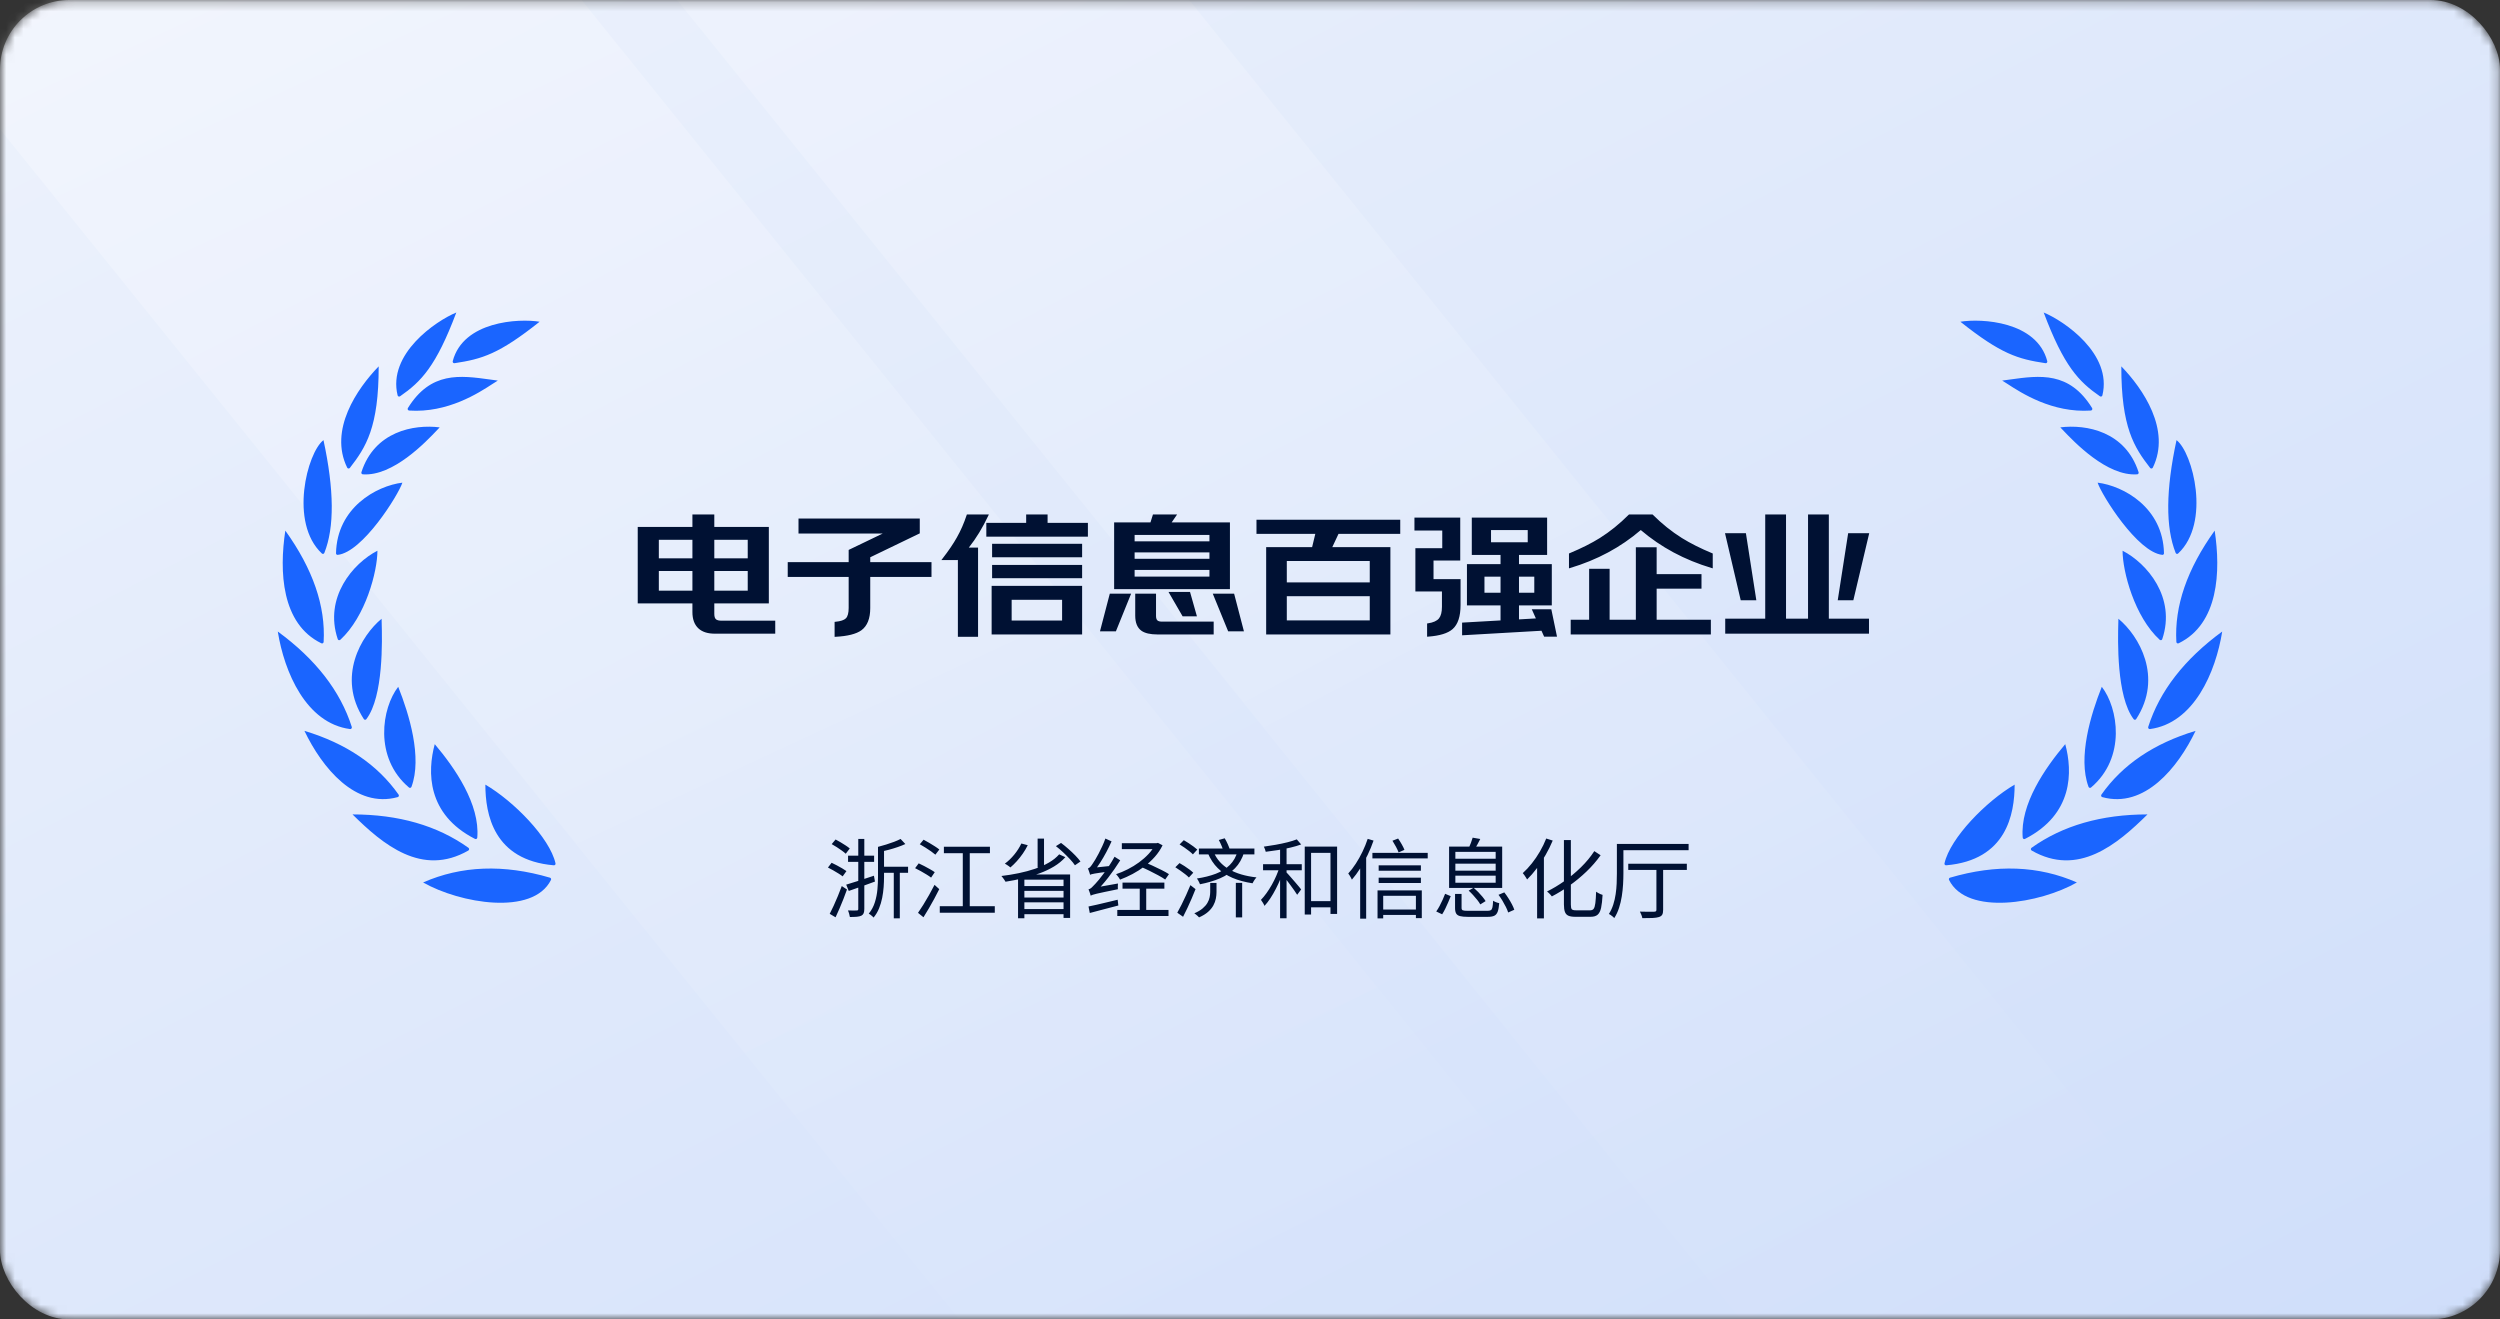 <svg xmlns="http://www.w3.org/2000/svg" xmlns:xlink="http://www.w3.org/1999/xlink" fill="none" version="1.1" width="288" height="152" viewBox="0 0 288 152"><rect x="0" y="0" width="288" height="152" fill="#333333" stroke="none"/><defs><linearGradient x1="0" y1="0" x2="1" y2="1" id="master_svg0_183_13366"><stop offset="0%" stop-color="#EDF2FC" stop-opacity="1"/><stop offset="100%" stop-color="#CFDEFA" stop-opacity="1"/></linearGradient><mask id="master_svg1_253_14553" style="mask-type:alpha" maskUnits="userSpaceOnUse"><g><rect x="0" y="0" width="288" height="152" rx="8" fill="#FFFFFF" fill-opacity="1"/></g></mask><linearGradient x1="0.817" y1="0" x2="0.189" y2="1" id="master_svg2_183_13369"><stop offset="0%" stop-color="#FFFFFF" stop-opacity="0.25"/><stop offset="100%" stop-color="#FFFFFF" stop-opacity="0"/></linearGradient><linearGradient x1="0.817" y1="0" x2="0.189" y2="1" id="master_svg3_183_13372"><stop offset="0%" stop-color="#FFFFFF" stop-opacity="0.2"/><stop offset="100%" stop-color="#FFFFFF" stop-opacity="0"/></linearGradient></defs><g><g mask="url(#master_svg1_253_14553)"><g><rect x="0" y="0" width="288" height="152" rx="8" fill="url(#master_svg0_183_13366)" fill-opacity="1"/></g><g transform="matrix(-1,0,0,1,379,0)"><path d="M189.5,152L268.5,152L391,0L312,0L189.5,152Z" fill="url(#master_svg2_183_13369)" fill-opacity="1"/></g><g transform="matrix(-1,0,0,1,519,0)"><path d="M259.5,152L318.5,152L441,0L382,0L259.5,152Z" fill="url(#master_svg3_183_13372)" fill-opacity="1"/></g></g><g><path d="M86.238,65.682L82.188,65.682L82.188,68.148L86.238,68.148L86.238,65.682ZM86.238,64.422L86.238,62.082L82.188,62.082L82.188,64.422L86.238,64.422ZM82.188,69.408L82.188,70.722Q82.188,71.226,82.422,71.424Q82.638,71.604,83.142,71.604L89.208,71.604L89.208,72.9L82.35,72.9Q81.144,72.9,80.514,72.306Q79.866,71.694,79.866,70.506L79.866,69.408L73.566,69.408L73.566,60.804L79.866,60.804L79.866,59.364L82.188,59.364L82.188,60.804L88.47,60.804L88.47,69.408L82.188,69.408ZM79.866,68.148L79.866,65.682L75.798,65.682L75.798,68.148L79.866,68.148ZM79.866,64.422L79.866,62.082L75.798,62.082L75.798,64.422L79.866,64.422ZM100.152,66.366L100.152,70.056Q100.152,71.802,99.18,72.522Q98.316,73.152,96.246,73.26L96.246,71.73Q97.182,71.64,97.524,71.298Q97.866,70.938,97.866,70.038L97.866,66.366L90.846,66.366L90.846,64.854L97.866,64.854L97.866,63.414L102.132,61.362L92.088,61.362L92.088,59.832L105.858,59.832L105.858,61.38L100.152,64.134L100.152,64.854L107.208,64.854L107.208,66.366L100.152,66.366ZM116.442,71.586L122.454,71.586L122.454,68.994L116.442,68.994L116.442,71.586ZM124.56,67.59L124.56,72.99L114.336,72.99L114.336,67.59L124.56,67.59ZM124.56,65.178L124.56,66.51L114.39,66.51L114.39,65.178L124.56,65.178ZM124.56,62.748L124.56,64.098L114.39,64.098L114.39,62.748L124.56,62.748ZM120.582,60.336L125.226,60.336L125.226,61.722L113.724,61.722L113.724,60.336L118.314,60.336L118.314,59.364L120.582,59.364L120.582,60.336ZM111.402,63.18L112.572,63.18L112.572,73.26L110.448,73.26L110.448,64.242Q110.358,64.332,110.268,64.422L108.648,64.422Q109.71,63.054,110.322,61.956Q110.988,60.786,111.456,59.364L113.76,59.364Q112.734,61.542,111.402,63.18ZM127.926,68.49L130.158,68.49L128.484,72.63L126.846,72.63L127.926,68.49ZM139.716,71.712L139.716,72.99L133.344,72.99Q132.12,72.99,131.544,72.576Q130.878,72.09,130.878,70.92L130.878,68.49L133.074,68.49L133.074,70.956Q133.074,71.37,133.272,71.55Q133.452,71.712,133.884,71.712L139.716,71.712ZM137.016,68.292L137.754,70.902L136.296,70.902L134.784,68.292L137.016,68.292ZM142.092,68.49L143.172,72.63L141.552,72.63L139.86,68.49L142.092,68.49ZM139.428,65.556L130.608,65.556L130.608,66.528L139.428,66.528L139.428,65.556ZM139.428,64.476L139.428,63.54L130.608,63.54L130.608,64.476L139.428,64.476ZM139.428,62.46L139.428,61.524L130.608,61.524L130.608,62.46L139.428,62.46ZM134.784,60.282L141.588,60.282L141.588,67.77L128.448,67.77L128.448,60.282L132.606,60.282L132.894,59.364L135.414,59.364L134.784,60.282ZM157.896,68.58L148.14,68.58L148.14,71.568L157.896,71.568L157.896,68.58ZM157.896,67.194L157.896,64.53L148.14,64.53L148.14,67.194L157.896,67.194ZM154.134,61.398L153.324,63.126L160.074,63.126L160.074,72.99L145.962,72.99L145.962,63.126L151.236,63.126L151.65,61.398L144.846,61.398L144.846,59.976L161.208,59.976L161.208,61.398L154.134,61.398ZM171.666,62.568L176.094,62.568L176.094,60.966L171.666,60.966L171.666,62.568ZM168.156,66.816L168.156,69.696Q168.156,71.622,167.274,72.396Q166.482,73.098,164.502,73.242L164.502,71.91Q165.474,71.766,165.852,71.298Q166.212,70.848,166.212,69.894L166.212,68.04L163.152,68.04L163.152,63.252L166.248,63.252L166.248,61.02L163.044,61.02L163.044,59.724L168.12,59.724L168.12,64.476L165.042,64.476L165.042,66.816L168.156,66.816ZM177.642,72.558L168.534,73.08L168.534,71.82L172.962,71.568L172.962,69.642L169.092,69.642L169.092,65.088L172.962,65.088L172.962,63.828L169.65,63.828L169.65,59.724L178.128,59.724L178.128,63.828L174.888,63.828L174.888,65.088L178.668,65.088L178.668,69.642L174.888,69.642L174.888,71.46L177.084,71.334L176.616,70.29L178.632,70.29L179.244,73.242L177.948,73.242L177.642,72.558ZM174.888,68.382L176.85,68.382L176.85,66.33L174.888,66.33L174.888,68.382ZM172.962,68.382L172.962,66.33L170.91,66.33L170.91,68.382L172.962,68.382ZM197.208,63.828L197.208,65.34Q192.51,63.936,189.018,60.93Q185.544,63.936,180.846,65.34L180.846,63.828Q182.916,62.964,184.356,62.064Q186.102,60.966,187.704,59.364L190.332,59.364Q191.916,60.948,193.698,62.064Q195.174,62.982,197.208,63.828ZM190.746,71.496L196.992,71.496L196.992,72.99L181.044,72.99L181.044,71.496L183.168,71.496L183.168,65.628L185.328,65.628L185.328,71.496L188.55,71.496L188.55,63.144L190.746,63.144L190.746,66.24L195.912,66.24L195.912,67.716L190.746,67.716L190.746,71.496ZM212.994,61.524L215.208,61.524L213.426,69.048L211.824,69.048L212.994,61.524ZM201.042,61.524L202.212,69.048L200.61,69.048L198.846,61.524L201.042,61.524ZM210.582,71.37L215.208,71.37L215.208,72.9L198.846,72.9L198.846,71.37L203.454,71.37L203.454,59.364L205.65,59.364L205.65,71.37L208.386,71.37L208.386,59.364L210.582,59.364L210.582,71.37Z" fill="#001133" fill-opacity="1"/></g><g><path d="M82.288,69.508L82.288,70.722Q82.288,71.18,82.487,71.348Q82.674,71.504,83.142,71.504L89.308,71.504L89.308,73L82.35,73Q81.104,73,80.445,72.379Q79.766,71.737,79.766,70.506L79.766,69.508L73.466,69.508L73.466,60.704L79.766,60.704L79.766,59.264L82.288,59.264L82.288,60.704L88.57,60.704L88.57,69.508L82.288,69.508ZM111.61,63.08Q112.87,61.488,113.851,59.407L113.918,59.264L111.384,59.264L111.361,59.333Q110.896,60.745,110.235,61.907Q109.626,62.999,108.569,64.361L108.444,64.522L110.309,64.522L110.348,64.483L110.348,73.36L112.672,73.36L112.672,63.08L111.61,63.08ZM120.682,60.236L120.682,59.264L118.214,59.264L118.214,60.236L113.624,60.236L113.624,61.822L125.326,61.822L125.326,60.236L120.682,60.236ZM134.974,60.182L135.604,59.264L132.821,59.264L132.533,60.182L128.348,60.182L128.348,67.87L141.688,67.87L141.688,60.182L134.974,60.182ZM197.308,65.474L197.308,63.761L197.246,63.736Q195.22,62.893,193.751,61.979Q191.979,60.869,190.403,59.293L190.373,59.264L187.663,59.264L187.633,59.293Q186.039,60.887,184.303,61.979Q182.87,62.875,180.807,63.736L180.746,63.761L180.746,65.474L180.875,65.436Q185.549,64.039,189.018,61.062Q192.505,64.039,197.179,65.436L197.308,65.474ZM210.682,71.27L210.682,59.264L208.286,59.264L208.286,71.27L205.75,71.27L205.75,59.264L203.354,59.264L203.354,71.27L198.746,71.27L198.746,73L215.308,73L215.308,71.27L210.682,71.27ZM135.224,59.464L134.594,60.382L141.488,60.382L141.488,67.67L128.548,67.67L128.548,60.382L132.679,60.382L132.967,59.464L135.224,59.464ZM111.192,63.28L112.472,63.28L112.472,73.16L110.548,73.16L110.548,64.242L110.377,64.171L110.227,64.322L108.851,64.322Q109.83,63.044,110.409,62.005Q111.064,60.855,111.528,59.464L113.602,59.464Q112.605,61.542,111.324,63.117L111.192,63.28ZM88.37,69.308L82.088,69.308L82.088,70.722Q82.088,71.272,82.357,71.5Q82.602,71.704,83.142,71.704L89.108,71.704L89.108,72.8L82.35,72.8Q81.184,72.8,80.583,72.233Q79.966,71.651,79.966,70.506L79.966,69.308L73.666,69.308L73.666,60.904L79.966,60.904L79.966,59.464L82.088,59.464L82.088,60.904L88.37,60.904L88.37,69.308ZM120.482,59.464L120.482,60.436L125.126,60.436L125.126,61.622L113.824,61.622L113.824,60.436L118.414,60.436L118.414,59.464L120.482,59.464ZM197.108,63.895L197.108,65.205Q192.511,63.805,189.083,60.854L189.018,60.798L188.953,60.854Q185.542,63.805,180.946,65.205L180.946,63.895Q182.984,63.04,184.409,62.149Q186.149,61.055,187.745,59.464L190.291,59.464Q191.87,61.037,193.645,62.149Q195.106,63.057,197.108,63.895ZM210.482,59.464L210.482,71.47L215.108,71.47L215.108,72.8L198.946,72.8L198.946,71.47L203.554,71.47L203.554,59.464L205.55,59.464L205.55,71.47L208.486,71.47L208.486,59.464L210.482,59.464ZM168.256,69.696L168.256,66.716L165.142,66.716L165.142,64.576L168.22,64.576L168.22,59.624L162.944,59.624L162.944,61.12L166.148,61.12L166.148,63.152L163.052,63.152L163.052,68.14L166.112,68.14L166.112,69.894Q166.112,70.813,165.774,71.235Q165.421,71.673,164.487,71.811L164.402,71.824L164.402,73.349L164.509,73.342Q166.523,73.195,167.34,72.471Q168.256,71.667,168.256,69.696ZM177.579,72.662L177.883,73.342L179.367,73.342L178.713,70.19L176.462,70.19L176.933,71.242L174.988,71.354L174.988,69.742L178.768,69.742L178.768,64.988L174.988,64.988L174.988,63.928L178.228,63.928L178.228,59.624L169.55,59.624L169.55,63.928L172.862,63.928L172.862,64.988L168.992,64.988L168.992,69.742L172.862,69.742L172.862,71.473L168.434,71.725L168.434,73.186L177.579,72.662ZM168.056,66.916L164.942,66.916L164.942,64.376L168.02,64.376L168.02,59.824L163.144,59.824L163.144,60.92L166.348,60.92L166.348,63.352L163.252,63.352L163.252,67.94L166.312,67.94L166.312,69.894Q166.312,70.883,165.93,71.361Q165.545,71.838,164.602,71.995L164.602,73.134Q166.462,72.982,167.208,72.321Q168.056,71.577,168.056,69.696L168.056,66.916ZM178.013,73.142L177.705,72.454L177.636,72.458L168.634,72.974L168.634,71.914L173.062,71.662L173.062,69.542L169.192,69.542L169.192,65.188L173.062,65.188L173.062,63.728L169.75,63.728L169.75,59.824L178.028,59.824L178.028,63.728L174.788,63.728L174.788,65.188L178.568,65.188L178.568,69.542L174.788,69.542L174.788,71.566L177.235,71.425L176.77,70.39L178.551,70.39L179.121,73.142L178.013,73.142ZM100.252,66.466L100.252,70.056Q100.252,71.852,99.24,72.602Q98.351,73.25,96.251,73.36L96.146,73.365L96.146,71.639L96.236,71.63Q97.135,71.544,97.452,71.228Q97.766,70.897,97.766,70.038L97.766,66.466L90.746,66.466L90.746,64.754L97.766,64.754L97.766,63.351L101.693,61.462L91.988,61.462L91.988,59.732L105.958,59.732L105.958,61.443L100.252,64.197L100.252,64.754L107.308,64.754L107.308,66.466L100.252,66.466ZM107.108,66.266L100.052,66.266L100.052,70.056Q100.052,71.752,99.121,72.442Q98.303,73.038,96.346,73.154L96.346,71.82Q97.245,71.719,97.595,71.369L97.595,71.369L97.597,71.367Q97.966,70.978,97.966,70.038L97.966,66.266L90.946,66.266L90.946,64.954L97.966,64.954L97.966,63.477L102.175,61.452L102.132,61.262L92.188,61.262L92.188,59.932L105.758,59.932L105.758,61.317L100.052,64.071L100.052,64.954L107.108,64.954L107.108,66.266ZM154.198,61.498L161.308,61.498L161.308,59.876L144.746,59.876L144.746,61.498L151.523,61.498L151.157,63.026L145.862,63.026L145.862,73.09L160.174,73.09L160.174,63.026L153.481,63.026L154.198,61.498ZM161.108,61.298L154.07,61.298L154.044,61.356L153.167,63.226L159.974,63.226L159.974,72.89L146.062,72.89L146.062,63.226L151.315,63.226L151.777,61.298L144.946,61.298L144.946,60.076L161.108,60.076L161.108,61.298ZM171.566,60.866L171.566,62.668L176.194,62.668L176.194,60.866L171.566,60.866ZM171.766,62.468L175.994,62.468L175.994,61.066L171.766,61.066L171.766,62.468ZM130.508,62.56L139.528,62.56L139.528,61.424L130.508,61.424L130.508,62.56ZM202.329,69.148L201.141,61.509L201.128,61.424L198.72,61.424L200.531,69.148L202.329,69.148ZM215.334,61.424L212.908,61.424L211.707,69.148L213.505,69.148L215.334,61.424ZM213.08,61.624L211.941,68.948L213.347,68.948L215.082,61.624L213.08,61.624ZM200.956,61.624L202.095,68.948L200.689,68.948L198.972,61.624L200.956,61.624ZM139.328,62.36L139.328,61.624L130.708,61.624L130.708,62.36L139.328,62.36ZM75.698,64.522L79.966,64.522L79.966,61.982L75.698,61.982L75.698,64.522ZM82.088,64.522L86.338,64.522L86.338,61.982L82.088,61.982L82.088,64.522ZM79.766,64.322L79.766,62.182L75.898,62.182L75.898,64.322L79.766,64.322ZM86.138,64.322L86.138,62.182L82.288,62.182L82.288,64.322L86.138,64.322ZM124.66,64.198L124.66,62.648L114.29,62.648L114.29,64.198L124.66,64.198ZM124.46,62.848L124.46,63.998L114.49,63.998L114.49,62.848L124.46,62.848ZM190.846,71.396L197.092,71.396L197.092,73.09L180.944,73.09L180.944,71.396L183.068,71.396L183.068,65.528L185.428,65.528L185.428,71.396L188.45,71.396L188.45,63.044L190.846,63.044L190.846,66.14L196.012,66.14L196.012,67.816L190.846,67.816L190.846,71.396ZM190.646,67.616L190.646,71.596L196.892,71.596L196.892,72.89L181.144,72.89L181.144,71.596L183.268,71.596L183.268,65.728L185.228,65.728L185.228,71.596L188.65,71.596L188.65,63.244L190.646,63.244L190.646,66.34L195.812,66.34L195.812,67.616L190.646,67.616ZM130.508,64.576L139.528,64.576L139.528,63.44L130.508,63.44L130.508,64.576ZM139.328,64.376L130.708,64.376L130.708,63.64L139.328,63.64L139.328,64.376ZM148.04,67.294L157.996,67.294L157.996,64.43L148.04,64.43L148.04,67.294ZM157.796,67.094L157.796,64.63L148.24,64.63L148.24,67.094L157.796,67.094ZM124.66,66.61L124.66,65.078L114.29,65.078L114.29,66.61L124.66,66.61ZM124.46,65.278L124.46,66.41L114.49,66.41L114.49,65.278L124.46,65.278ZM139.528,66.628L139.528,65.456L130.508,65.456L130.508,66.628L139.528,66.628ZM139.328,65.656L130.708,65.656L130.708,66.428L139.328,66.428L139.328,65.656ZM75.698,68.248L79.966,68.248L79.966,65.582L75.698,65.582L75.698,68.248ZM86.338,68.248L86.338,65.582L82.088,65.582L82.088,68.248L86.338,68.248ZM79.766,68.048L79.766,65.782L75.898,65.782L75.898,68.048L79.766,68.048ZM86.138,65.782L86.138,68.048L82.288,68.048L82.288,65.782L86.138,65.782ZM170.81,68.482L173.062,68.482L173.062,66.23L170.81,66.23L170.81,68.482ZM174.788,66.23L174.788,68.482L176.95,68.482L176.95,66.23L174.788,66.23ZM172.862,68.282L172.862,66.43L171.01,66.43L171.01,68.282L172.862,68.282ZM174.988,68.282L176.75,68.282L176.75,66.43L174.988,66.43L174.988,68.282ZM124.66,73.09L124.66,67.49L114.236,67.49L114.236,73.09L124.66,73.09ZM124.46,67.69L124.46,72.89L114.436,72.89L114.436,67.69L124.46,67.69ZM137.886,71.002L137.112,68.265L137.092,68.192L134.611,68.192L136.238,71.002L137.886,71.002ZM136.94,68.392L134.958,68.392L136.354,70.802L137.622,70.802L136.94,68.392ZM130.306,68.39L127.849,68.39L126.717,72.73L128.551,72.73L130.306,68.39ZM139.816,73.09L139.816,71.612L133.884,71.612Q133.49,71.612,133.339,71.476Q133.174,71.326,133.174,70.956L133.174,68.39L130.778,68.39L130.778,70.92Q130.778,72.141,131.486,72.657Q132.088,73.09,133.344,73.09L139.816,73.09ZM143.301,72.73L142.189,68.465L142.169,68.39L139.711,68.39L141.485,72.73L143.301,72.73ZM142.015,68.59L143.043,72.53L141.619,72.53L140.009,68.59L142.015,68.59ZM128.003,68.59L126.975,72.53L128.417,72.53L130.01,68.59L128.003,68.59ZM157.996,71.668L157.996,68.48L148.04,68.48L148.04,71.668L157.996,71.668ZM139.616,71.812L133.884,71.812Q133.414,71.812,133.205,71.624Q132.974,71.414,132.974,70.956L132.974,68.59L130.978,68.59L130.978,70.92Q130.978,72.039,131.602,72.495Q132.152,72.89,133.344,72.89L139.616,72.89L139.616,71.812ZM157.796,68.68L157.796,71.468L148.24,71.468L148.24,68.68L157.796,68.68ZM116.342,68.894L116.342,71.686L122.554,71.686L122.554,68.894L116.342,68.894ZM116.542,71.486L116.542,69.094L122.354,69.094L122.354,71.486L116.542,71.486Z" fill-rule="evenodd" fill="#001133" fill-opacity="1"/></g><g><path d="M97.696,98.572L100.698,98.572L100.698,99.285L97.696,99.285L97.696,98.572ZM101.427,99.848L104.61,99.848L104.61,100.547L101.427,100.547L101.427,99.848ZM102.963,100.252L103.658,100.252L103.658,105.794L102.963,105.794L102.963,100.252ZM103.746,96.647L104.296,97.233Q103.895,97.418,103.401,97.587Q102.907,97.756,102.386,97.895Q101.866,98.035,101.38,98.141Q101.355,98.02,101.279,97.851Q101.204,97.682,101.145,97.559Q101.605,97.437,102.087,97.29Q102.568,97.143,103.003,96.977Q103.439,96.811,103.746,96.647ZM97.483,101.912Q98.084,101.735,98.941,101.456Q99.798,101.176,100.678,100.883L100.794,101.557Q100.011,101.847,99.215,102.132Q98.419,102.416,97.777,102.638L97.483,101.912ZM98.873,96.645L99.569,96.645L99.569,104.704Q99.569,105.027,99.492,105.206Q99.416,105.385,99.229,105.486Q99.032,105.58,98.711,105.61Q98.39,105.639,97.907,105.639Q97.883,105.49,97.822,105.268Q97.76,105.046,97.682,104.882Q98.033,104.892,98.315,104.894Q98.597,104.896,98.697,104.886Q98.793,104.886,98.833,104.848Q98.873,104.81,98.873,104.71L98.873,96.645ZM101.145,97.559L101.841,97.559L101.841,101.031Q101.841,101.568,101.796,102.186Q101.751,102.804,101.628,103.431Q101.505,104.058,101.268,104.643Q101.03,105.228,100.636,105.704Q100.587,105.638,100.485,105.548Q100.382,105.457,100.273,105.375Q100.164,105.293,100.081,105.254Q100.568,104.654,100.791,103.926Q101.015,103.198,101.08,102.447Q101.145,101.695,101.145,101.031L101.145,97.559ZM95.812,97.242L96.259,96.709Q96.531,96.847,96.839,97.033Q97.147,97.218,97.431,97.403Q97.714,97.588,97.892,97.745L97.429,98.351Q97.259,98.189,96.984,97.99Q96.71,97.791,96.402,97.595Q96.094,97.398,95.812,97.242ZM95.379,99.939L95.802,99.391Q96.087,99.523,96.408,99.693Q96.729,99.862,97.023,100.036Q97.317,100.21,97.51,100.35L97.073,100.959Q96.891,100.809,96.598,100.629Q96.305,100.449,95.986,100.264Q95.667,100.079,95.379,99.939ZM95.583,105.273Q95.792,104.885,96.034,104.351Q96.277,103.816,96.523,103.225Q96.769,102.633,96.972,102.075L97.572,102.471Q97.388,102.993,97.166,103.558Q96.945,104.124,96.71,104.665Q96.475,105.206,96.257,105.673L95.583,105.273ZM105.96,97.258L106.398,96.734Q106.698,96.893,107.041,97.095Q107.384,97.297,107.699,97.499Q108.014,97.701,108.212,97.863L107.755,98.458Q107.559,98.286,107.255,98.072Q106.951,97.858,106.608,97.643Q106.265,97.428,105.96,97.258ZM105.42,100.013L105.834,99.458Q106.134,99.59,106.482,99.775Q106.83,99.959,107.152,100.141Q107.475,100.323,107.683,100.475L107.263,101.1Q107.063,100.943,106.748,100.75Q106.434,100.557,106.083,100.36Q105.732,100.163,105.42,100.013ZM105.755,105.159Q106.025,104.777,106.358,104.241Q106.69,103.706,107.03,103.104Q107.37,102.503,107.658,101.935L108.203,102.429Q107.943,102.955,107.632,103.53Q107.32,104.105,107.001,104.652Q106.682,105.2,106.384,105.669L105.755,105.159ZM108.736,97.541L114.041,97.541L114.041,98.287L108.736,98.287L108.736,97.541ZM108.262,104.396L114.6,104.396L114.6,105.148L108.262,105.148L108.262,104.396ZM110.913,97.785L111.716,97.785L111.716,104.829L110.913,104.829L110.913,97.785ZM122.016,98.419L122.729,98.746Q122.191,99.354,121.425,99.817Q120.658,100.28,119.742,100.614Q118.826,100.947,117.829,101.183Q116.831,101.418,115.835,101.576Q115.788,101.485,115.704,101.363Q115.62,101.241,115.53,101.119Q115.439,100.997,115.36,100.914Q116.376,100.794,117.364,100.589Q118.351,100.384,119.236,100.083Q120.12,99.782,120.834,99.37Q121.547,98.957,122.016,98.419ZM117.279,100.737L123.277,100.737L123.277,105.745L122.52,105.745L122.52,101.337L118.008,101.337L118.008,105.783L117.279,105.783L117.279,100.737ZM117.712,102.075L122.794,102.075L122.794,102.626L117.712,102.626L117.712,102.075ZM117.712,103.398L122.794,103.398L122.794,103.949L117.712,103.949L117.712,103.398ZM117.712,104.726L122.794,104.726L122.794,105.319L117.712,105.319L117.712,104.726ZM117.659,97.172L118.397,97.367Q118.157,97.86,117.83,98.332Q117.503,98.804,117.136,99.21Q116.768,99.615,116.399,99.929Q116.332,99.86,116.212,99.779Q116.092,99.699,115.973,99.619Q115.854,99.539,115.759,99.492Q116.335,99.071,116.84,98.456Q117.345,97.841,117.659,97.172ZM121.64,97.475L122.233,97.105Q122.641,97.41,123.072,97.789Q123.504,98.167,123.872,98.547Q124.24,98.926,124.469,99.244L123.833,99.68Q123.627,99.367,123.263,98.977Q122.899,98.588,122.477,98.191Q122.054,97.795,121.64,97.475ZM119.533,96.606L120.271,96.606L120.271,99.939L119.533,99.939L119.533,96.606ZM125.646,103.179Q125.628,103.1,125.585,102.968Q125.542,102.835,125.492,102.694Q125.443,102.553,125.396,102.455Q125.571,102.419,125.76,102.248Q125.949,102.077,126.192,101.804Q126.326,101.668,126.579,101.361Q126.832,101.054,127.15,100.625Q127.467,100.197,127.792,99.702Q128.117,99.207,128.396,98.695L129.05,99.11Q128.415,100.131,127.671,101.092Q126.927,102.053,126.18,102.77L126.18,102.792L126.101,102.828Q126.022,102.864,125.913,102.924Q125.804,102.983,125.725,103.051Q125.646,103.119,125.646,103.179ZM125.646,103.179L125.607,102.545L125.985,102.28L128.79,101.779Q128.774,101.929,128.772,102.124Q128.769,102.319,128.779,102.439Q127.82,102.634,127.236,102.757Q126.652,102.88,126.335,102.956Q126.018,103.031,125.872,103.081Q125.726,103.131,125.646,103.179ZM125.578,100.774Q125.56,100.695,125.517,100.561Q125.474,100.428,125.424,100.285Q125.375,100.142,125.328,100.048Q125.467,100.016,125.612,99.853Q125.757,99.689,125.917,99.431Q126.003,99.309,126.178,99.022Q126.352,98.736,126.558,98.344Q126.763,97.951,126.973,97.501Q127.183,97.05,127.339,96.6L128.053,96.926Q127.78,97.543,127.449,98.164Q127.118,98.785,126.761,99.347Q126.404,99.908,126.038,100.359L126.038,100.38L125.97,100.42Q125.903,100.459,125.808,100.521Q125.713,100.582,125.646,100.648Q125.578,100.714,125.578,100.774ZM125.578,100.774L125.563,100.201L125.939,99.964L127.936,99.756Q127.903,99.904,127.888,100.084Q127.874,100.265,127.87,100.385Q127.184,100.471,126.763,100.532Q126.341,100.592,126.104,100.635Q125.867,100.678,125.756,100.709Q125.644,100.74,125.578,100.774ZM125.396,104.429Q125.824,104.343,126.366,104.218Q126.908,104.093,127.519,103.946Q128.131,103.799,128.755,103.649L128.833,104.313Q127.965,104.543,127.097,104.767Q126.229,104.992,125.544,105.177L125.396,104.429ZM129.236,97.133L133.312,97.133L133.312,97.821L129.236,97.821L129.236,97.133ZM133.096,97.133L133.248,97.133L133.392,97.098L133.928,97.378Q133.576,98.095,133.042,98.699Q132.507,99.303,131.851,99.802Q131.195,100.3,130.473,100.683Q129.752,101.066,129.03,101.334Q128.982,101.235,128.901,101.121Q128.82,101.007,128.735,100.895Q128.649,100.783,128.57,100.706Q129.247,100.482,129.926,100.136Q130.606,99.791,131.216,99.345Q131.827,98.9,132.316,98.376Q132.805,97.853,133.096,97.266L133.096,97.133ZM128.712,104.825L134.612,104.825L134.612,105.524L128.712,105.524L128.712,104.825ZM131.298,102.131L132.045,102.131L132.045,105.087L131.298,105.087L131.298,102.131ZM129.314,101.679L134.137,101.679L134.137,102.373L129.314,102.373L129.314,101.679ZM131.316,99.815L131.722,99.283Q132.215,99.471,132.77,99.724Q133.325,99.977,133.829,100.232Q134.334,100.487,134.664,100.701L134.231,101.322Q133.913,101.098,133.418,100.83Q132.923,100.561,132.37,100.29Q131.817,100.019,131.316,99.815ZM138.113,97.753L144.508,97.753L144.508,98.427L138.113,98.427L138.113,97.753ZM140.407,96.766L141.087,96.571Q141.275,96.881,141.446,97.265Q141.617,97.649,141.687,97.917L140.971,98.15Q140.908,97.874,140.745,97.482Q140.582,97.09,140.407,96.766ZM142.578,98.038L143.333,98.164Q142.986,99.288,142.277,100.016Q141.568,100.745,140.549,101.181Q139.529,101.617,138.238,101.867Q138.211,101.782,138.15,101.658Q138.09,101.534,138.021,101.407Q137.952,101.279,137.884,101.203Q139.104,101.02,140.062,100.655Q141.02,100.29,141.665,99.654Q142.31,99.018,142.578,98.038ZM142.368,101.703L143.098,101.703L143.098,105.688L142.368,105.688L142.368,101.703ZM139.416,101.715L140.142,101.715L140.142,102.764Q140.142,103.13,140.065,103.523Q139.989,103.916,139.779,104.303Q139.569,104.691,139.173,105.045Q138.776,105.4,138.131,105.683Q138.07,105.608,137.971,105.52Q137.873,105.433,137.77,105.349Q137.668,105.265,137.585,105.214Q138.185,104.956,138.546,104.647Q138.907,104.338,139.095,104.013Q139.283,103.688,139.349,103.363Q139.416,103.039,139.416,102.752L139.416,101.715ZM139.795,98.125Q140.344,99.426,141.593,100.145Q142.841,100.863,144.747,101.076Q144.671,101.153,144.582,101.273Q144.493,101.393,144.42,101.521Q144.347,101.648,144.294,101.756Q142.989,101.558,141.988,101.132Q140.987,100.705,140.282,100.005Q139.577,99.305,139.15,98.293L139.795,98.125ZM135.889,97.278L136.374,96.788Q136.639,96.938,136.931,97.131Q137.223,97.324,137.488,97.517Q137.754,97.71,137.928,97.87L137.423,98.425Q137.263,98.255,137.003,98.051Q136.743,97.847,136.45,97.642Q136.157,97.436,135.889,97.278ZM135.398,99.909L135.881,99.427Q136.155,99.575,136.454,99.772Q136.754,99.97,137.024,100.169Q137.294,100.368,137.464,100.538L136.961,101.088Q136.799,100.914,136.536,100.709Q136.273,100.504,135.973,100.293Q135.672,100.081,135.398,99.909ZM135.622,105.145Q135.846,104.759,136.109,104.228Q136.373,103.698,136.641,103.11Q136.909,102.521,137.135,101.97L137.726,102.427Q137.522,102.947,137.281,103.508Q137.04,104.07,136.785,104.612Q136.531,105.155,136.29,105.614L135.622,105.145ZM150.582,103.807L153.689,103.807L153.689,104.526L150.582,104.526L150.582,103.807ZM150.306,97.53L154.034,97.53L154.034,105.285L153.272,105.285L153.272,98.249L151.036,98.249L151.036,105.355L150.306,105.355L150.306,97.53ZM147.466,97.441L148.212,97.441L148.212,105.781L147.466,105.781L147.466,97.441ZM145.504,99.556L149.964,99.556L149.964,100.255L145.504,100.255L145.504,99.556ZM147.427,99.808L147.956,99.993Q147.782,100.577,147.531,101.193Q147.28,101.81,146.976,102.399Q146.673,102.989,146.34,103.493Q146.008,103.998,145.67,104.357Q145.607,104.196,145.484,103.997Q145.362,103.798,145.261,103.664Q145.577,103.34,145.898,102.894Q146.219,102.448,146.512,101.93Q146.804,101.412,147.039,100.867Q147.274,100.322,147.427,99.808ZM149.39,96.695L149.893,97.28Q149.364,97.477,148.672,97.641Q147.979,97.805,147.238,97.925Q146.498,98.045,145.812,98.125Q145.79,98.001,145.725,97.83Q145.66,97.658,145.595,97.532Q146.263,97.442,146.972,97.316Q147.681,97.19,148.316,97.03Q148.95,96.869,149.39,96.695ZM148.158,100.455Q148.254,100.547,148.433,100.749Q148.612,100.95,148.83,101.202Q149.049,101.453,149.265,101.704Q149.481,101.954,149.65,102.159Q149.818,102.363,149.894,102.461L149.434,103.08Q149.31,102.878,149.092,102.567Q148.873,102.256,148.622,101.917Q148.372,101.577,148.143,101.283Q147.914,100.989,147.777,100.822L148.158,100.455ZM158.822,99.689L163.687,99.689L163.687,100.309L158.822,100.309L158.822,99.689ZM158.822,101.108L163.687,101.108L163.687,101.722L158.822,101.722L158.822,101.108ZM159.132,104.782L163.362,104.782L163.362,105.404L159.132,105.404L159.132,104.782ZM158.101,98.253L164.473,98.253L164.473,98.888L158.101,98.888L158.101,98.253ZM158.692,102.573L163.791,102.573L163.791,105.768L163.112,105.768L163.112,103.195L159.345,103.195L159.345,105.798L158.692,105.798L158.692,102.573ZM160.41,96.85L161.063,96.599Q161.275,96.903,161.482,97.268Q161.689,97.633,161.793,97.9L161.119,98.2Q161.019,97.928,160.816,97.548Q160.613,97.167,160.41,96.85ZM157.559,96.636L158.233,96.835Q157.943,97.675,157.549,98.495Q157.156,99.316,156.695,100.041Q156.235,100.767,155.739,101.334Q155.704,101.25,155.63,101.115Q155.557,100.98,155.473,100.846Q155.389,100.711,155.318,100.626Q155.771,100.138,156.187,99.495Q156.604,98.852,156.956,98.121Q157.309,97.39,157.559,96.636ZM156.691,99.244L157.37,98.558L157.382,98.568L157.382,105.828L156.691,105.828L156.691,99.244ZM167.658,99.497L167.658,100.304L172.301,100.304L172.301,99.497L167.658,99.497ZM167.658,100.878L167.658,101.691L172.301,101.691L172.301,100.878L167.658,100.878ZM167.658,98.132L167.658,98.926L172.301,98.926L172.301,98.132L167.658,98.132ZM166.935,97.53L173.051,97.53L173.051,102.293L166.935,102.293L166.935,97.53ZM169.651,96.499L170.526,96.65Q170.37,96.971,170.2,97.278Q170.031,97.585,169.891,97.809L169.218,97.656Q169.334,97.401,169.459,97.074Q169.584,96.746,169.651,96.499ZM167.622,102.979L168.373,102.979L168.373,104.6Q168.373,104.805,168.512,104.866Q168.652,104.928,169.129,104.928Q169.217,104.928,169.431,104.928Q169.645,104.928,169.922,104.928Q170.199,104.928,170.479,104.928Q170.759,104.928,170.991,104.928Q171.223,104.928,171.344,104.928Q171.617,104.928,171.747,104.848Q171.877,104.769,171.93,104.52Q171.983,104.27,172.007,103.765Q172.096,103.827,172.218,103.884Q172.34,103.941,172.473,103.982Q172.606,104.022,172.711,104.044Q172.661,104.68,172.535,105.022Q172.409,105.364,172.144,105.493Q171.879,105.621,171.393,105.621Q171.317,105.621,171.083,105.621Q170.849,105.621,170.545,105.621Q170.242,105.621,169.933,105.621Q169.624,105.621,169.393,105.621Q169.162,105.621,169.091,105.621Q168.512,105.621,168.191,105.535Q167.869,105.45,167.746,105.227Q167.622,105.004,167.622,104.608L167.622,102.979ZM169.189,102.601L169.762,102.268Q170.023,102.49,170.292,102.764Q170.56,103.038,170.784,103.312Q171.007,103.585,171.142,103.808L170.531,104.187Q170.404,103.957,170.185,103.679Q169.965,103.401,169.705,103.116Q169.446,102.831,169.189,102.601ZM172.627,103.082L173.295,102.802Q173.533,103.105,173.762,103.467Q173.992,103.828,174.174,104.174Q174.356,104.521,174.448,104.804L173.741,105.118Q173.657,104.838,173.481,104.485Q173.304,104.131,173.083,103.762Q172.862,103.393,172.627,103.082ZM166.478,102.965L167.125,103.237Q166.999,103.55,166.839,103.93Q166.678,104.309,166.501,104.673Q166.323,105.036,166.137,105.328L165.454,105.001Q165.654,104.723,165.843,104.367Q166.031,104.01,166.198,103.64Q166.365,103.27,166.478,102.965ZM180.164,96.775L180.963,96.775L180.963,104.207Q180.963,104.625,181.071,104.746Q181.179,104.867,181.54,104.867Q181.631,104.867,181.856,104.867Q182.082,104.867,182.352,104.867Q182.622,104.867,182.855,104.867Q183.088,104.867,183.197,104.867Q183.464,104.867,183.594,104.687Q183.724,104.506,183.784,104.041Q183.843,103.575,183.873,102.723Q183.977,102.795,184.107,102.871Q184.237,102.947,184.371,103.003Q184.505,103.058,184.617,103.089Q184.566,104.028,184.447,104.578Q184.328,105.128,184.051,105.372Q183.775,105.615,183.241,105.615Q183.173,105.615,182.994,105.615Q182.815,105.615,182.584,105.615Q182.353,105.615,182.118,105.615Q181.884,105.615,181.708,105.615Q181.533,105.615,181.465,105.615Q180.962,105.615,180.679,105.49Q180.397,105.366,180.28,105.055Q180.164,104.745,180.164,104.187L180.164,96.775ZM183.665,98.05L184.391,98.526Q183.68,99.528,182.75,100.415Q181.82,101.302,180.798,102.025Q179.776,102.747,178.774,103.266Q178.712,103.179,178.619,103.078Q178.525,102.977,178.421,102.874Q178.317,102.772,178.218,102.699Q179.209,102.21,180.216,101.501Q181.224,100.793,182.123,99.914Q183.023,99.035,183.665,98.05ZM178.125,96.597L178.873,96.833Q178.523,97.677,178.048,98.501Q177.574,99.324,177.032,100.043Q176.49,100.761,175.923,101.315Q175.879,101.226,175.787,101.088Q175.696,100.949,175.599,100.805Q175.502,100.662,175.423,100.583Q175.962,100.098,176.467,99.464Q176.972,98.829,177.398,98.095Q177.825,97.361,178.125,96.597ZM177.075,99.079L177.846,98.314L177.858,98.324L177.858,105.8L177.075,105.8L177.075,99.079ZM186.615,97.221L194.527,97.221L194.527,97.946L186.615,97.946L186.615,97.221ZM186.265,97.221L187.017,97.221L187.017,100.633Q187.017,101.211,186.978,101.88Q186.939,102.55,186.832,103.243Q186.724,103.936,186.516,104.581Q186.309,105.225,185.965,105.76Q185.906,105.687,185.79,105.593Q185.674,105.5,185.554,105.412Q185.435,105.325,185.345,105.287Q185.665,104.786,185.85,104.202Q186.035,103.617,186.125,103Q186.215,102.383,186.24,101.778Q186.265,101.173,186.265,100.633L186.265,97.221ZM187.575,99.505L194.324,99.505L194.324,100.216L187.575,100.216L187.575,99.505ZM190.819,99.814L191.593,99.814L191.593,104.813Q191.593,105.18,191.49,105.367Q191.388,105.554,191.106,105.644Q190.834,105.731,190.371,105.753Q189.907,105.775,189.196,105.771Q189.171,105.609,189.088,105.395Q189.005,105.18,188.918,105.017Q189.287,105.027,189.624,105.03Q189.962,105.034,190.214,105.031Q190.467,105.028,190.561,105.028Q190.705,105.022,190.762,104.976Q190.819,104.93,190.819,104.804L190.819,99.814Z" fill="#001133" fill-opacity="1"/></g><g><path d="M242.196,45.546C242.164,45.674,242.02,45.728,241.914,45.654C239.474,43.965,237.763,42.194,235.432,36C237.78,36.966,243.366,40.764,242.196,45.546ZM235.846,41.606C235.88,41.737,235.772,41.861,235.641,41.841C232.461,41.362,230.525,40.794,225.835,37.063C228.261,36.666,234.643,37.001,235.846,41.606ZM248.006,53.869C247.945,53.994,247.779,54.012,247.695,53.903C245.857,51.537,244.364,49.237,244.376,42.204C246.862,44.769,250.132,49.528,248.006,53.869ZM241.01,47.008C241.086,47.131,241.007,47.286,240.867,47.295C236.419,47.59,232.854,45.267,231.242,44.216C230.999,44.058,230.801,43.929,230.651,43.842C230.95,43.804,231.248,43.762,231.547,43.721C235,43.242,238.39,42.772,241.01,47.008ZM246.366,54.402C246.403,54.517,246.324,54.634,246.206,54.643C242.721,54.9,238.916,50.885,237.616,49.515C237.509,49.401,237.418,49.306,237.347,49.233C240.338,48.861,244.856,49.695,246.366,54.402ZM250.635,63.695C250.683,63.816,250.827,63.849,250.921,63.762C254.702,60.221,252.615,52.147,250.736,50.702Q248.878,59.289,250.635,63.695ZM249.291,63.738C249.293,63.846,249.206,63.931,249.101,63.92C246.239,63.635,242.114,57.036,241.644,55.601C244.645,55.975,249.188,58.484,249.291,63.738ZM250.717,73.948C250.724,74.082,250.858,74.165,250.977,74.108C255.597,71.866,255.84,65.819,255.131,61.127Q250.363,67.773,250.717,73.948ZM249.091,73.629C249.048,73.756,248.895,73.793,248.797,73.704C245.889,71.04,244.522,65.834,244.519,63.442C247.334,64.887,250.707,68.834,249.091,73.629ZM246.088,82.836C246.02,82.941,245.875,82.95,245.799,82.85C243.803,80.231,243.978,73.692,244.03,71.74L244.03,71.739L244.03,71.739C244.036,71.53,244.04,71.373,244.04,71.28C246.394,73.213,249.222,78.005,246.088,82.836ZM247.673,83.989C247.538,84.007,247.432,83.874,247.474,83.741Q249.452,77.541,256,72.75C255.249,77.428,252.746,83.313,247.673,83.989ZM240.887,90.721C240.79,90.802,240.645,90.764,240.6,90.644C239.341,87.275,240.863,82.285,242.126,79.12C244.009,81.532,244.965,87.27,240.887,90.721ZM242.185,91.829C242.06,91.795,242.006,91.648,242.082,91.541Q245.721,86.367,252.93,84.195C250.89,88.457,247.041,93.166,242.185,91.829ZM233.278,96.643C233.161,96.703,233.027,96.621,233.016,96.489C232.701,92.64,235.601,88.465,237.917,85.726C238.769,88.88,238.85,93.804,233.278,96.643ZM224.197,99.683C224.074,99.694,223.977,99.582,224.005,99.459C224.667,96.519,228.828,92.29,232.086,90.388C232.083,93.784,231.153,99.088,224.197,99.683ZM234.037,97.664C233.924,97.745,233.93,97.914,234.05,97.983C239.399,101.052,243.903,97.272,247.39,93.82Q239.427,93.823,234.037,97.664ZM224.645,101.108C224.533,101.14,224.476,101.265,224.529,101.37C226.613,105.534,235.022,104.071,239.258,101.659Q232.65,98.757,224.645,101.108Z" fill-rule="evenodd" fill="#1A65FF" fill-opacity="1"/></g><g transform="matrix(-1,0,0,1,128,0)"><path d="M82.196,45.546C82.164,45.674,82.02,45.728,81.914,45.654C79.474,43.965,77.763,42.194,75.432,36C77.78,36.966,83.366,40.764,82.196,45.546ZM75.846,41.606C75.88,41.737,75.772,41.861,75.641,41.841C72.461,41.362,70.525,40.794,65.835,37.063C68.261,36.666,74.642,37.001,75.846,41.606ZM88.006,53.869C87.945,53.994,87.779,54.012,87.695,53.903C85.857,51.537,84.364,49.237,84.376,42.204C86.862,44.769,90.132,49.528,88.006,53.869ZM81.01,47.008C81.086,47.131,81.007,47.286,80.867,47.295C76.419,47.59,72.854,45.267,71.242,44.216C70.999,44.058,70.801,43.929,70.651,43.842C70.95,43.804,71.248,43.762,71.547,43.721C75,43.242,78.39,42.772,81.01,47.008ZM86.366,54.402C86.403,54.517,86.324,54.634,86.206,54.643C82.721,54.9,78.915,50.885,77.616,49.515C77.509,49.401,77.418,49.306,77.347,49.233C80.338,48.861,84.856,49.695,86.366,54.402ZM90.635,63.695C90.683,63.816,90.827,63.849,90.921,63.762C94.703,60.221,92.615,52.147,90.736,50.702Q88.878,59.289,90.635,63.695ZM89.291,63.738C89.293,63.846,89.206,63.931,89.101,63.92C86.239,63.635,82.114,57.036,81.644,55.601C84.645,55.975,89.188,58.484,89.291,63.738ZM90.717,73.948C90.724,74.082,90.858,74.165,90.977,74.108C95.597,71.866,95.84,65.819,95.131,61.127Q90.362,67.773,90.717,73.948ZM89.091,73.629C89.048,73.756,88.895,73.793,88.797,73.704C85.889,71.04,84.522,65.834,84.519,63.442C87.334,64.887,90.707,68.834,89.091,73.629ZM86.088,82.836C86.02,82.941,85.875,82.95,85.799,82.85C83.803,80.231,83.978,73.692,84.03,71.74L84.03,71.739L84.03,71.739C84.036,71.53,84.04,71.373,84.04,71.28C86.394,73.213,89.222,78.005,86.088,82.836ZM87.673,83.989C87.538,84.007,87.432,83.874,87.474,83.741Q89.451,77.541,96,72.75C95.249,77.428,92.746,83.313,87.673,83.989ZM80.886,90.721C80.79,90.802,80.645,90.764,80.6,90.644C79.341,87.275,80.863,82.285,82.126,79.12C84.009,81.532,84.965,87.27,80.886,90.721ZM82.185,91.829C82.06,91.795,82.006,91.648,82.082,91.541Q85.721,86.367,92.93,84.195C90.89,88.457,87.041,93.166,82.185,91.829ZM73.278,96.643C73.161,96.703,73.027,96.621,73.016,96.489C72.701,92.64,75.601,88.465,77.917,85.726C78.769,88.88,78.85,93.804,73.278,96.643ZM64.197,99.683C64.074,99.694,63.977,99.582,64.005,99.459C64.667,96.519,68.828,92.29,72.086,90.388C72.083,93.784,71.153,99.088,64.197,99.683ZM74.037,97.664C73.924,97.745,73.93,97.914,74.05,97.983C79.4,101.052,83.903,97.272,87.39,93.82Q79.427,93.823,74.037,97.664ZM64.645,101.108C64.533,101.14,64.476,101.265,64.529,101.37C66.613,105.534,75.022,104.071,79.258,101.659Q72.65,98.757,64.645,101.108Z" fill-rule="evenodd" fill="#1A65FF" fill-opacity="1"/></g></g></svg>